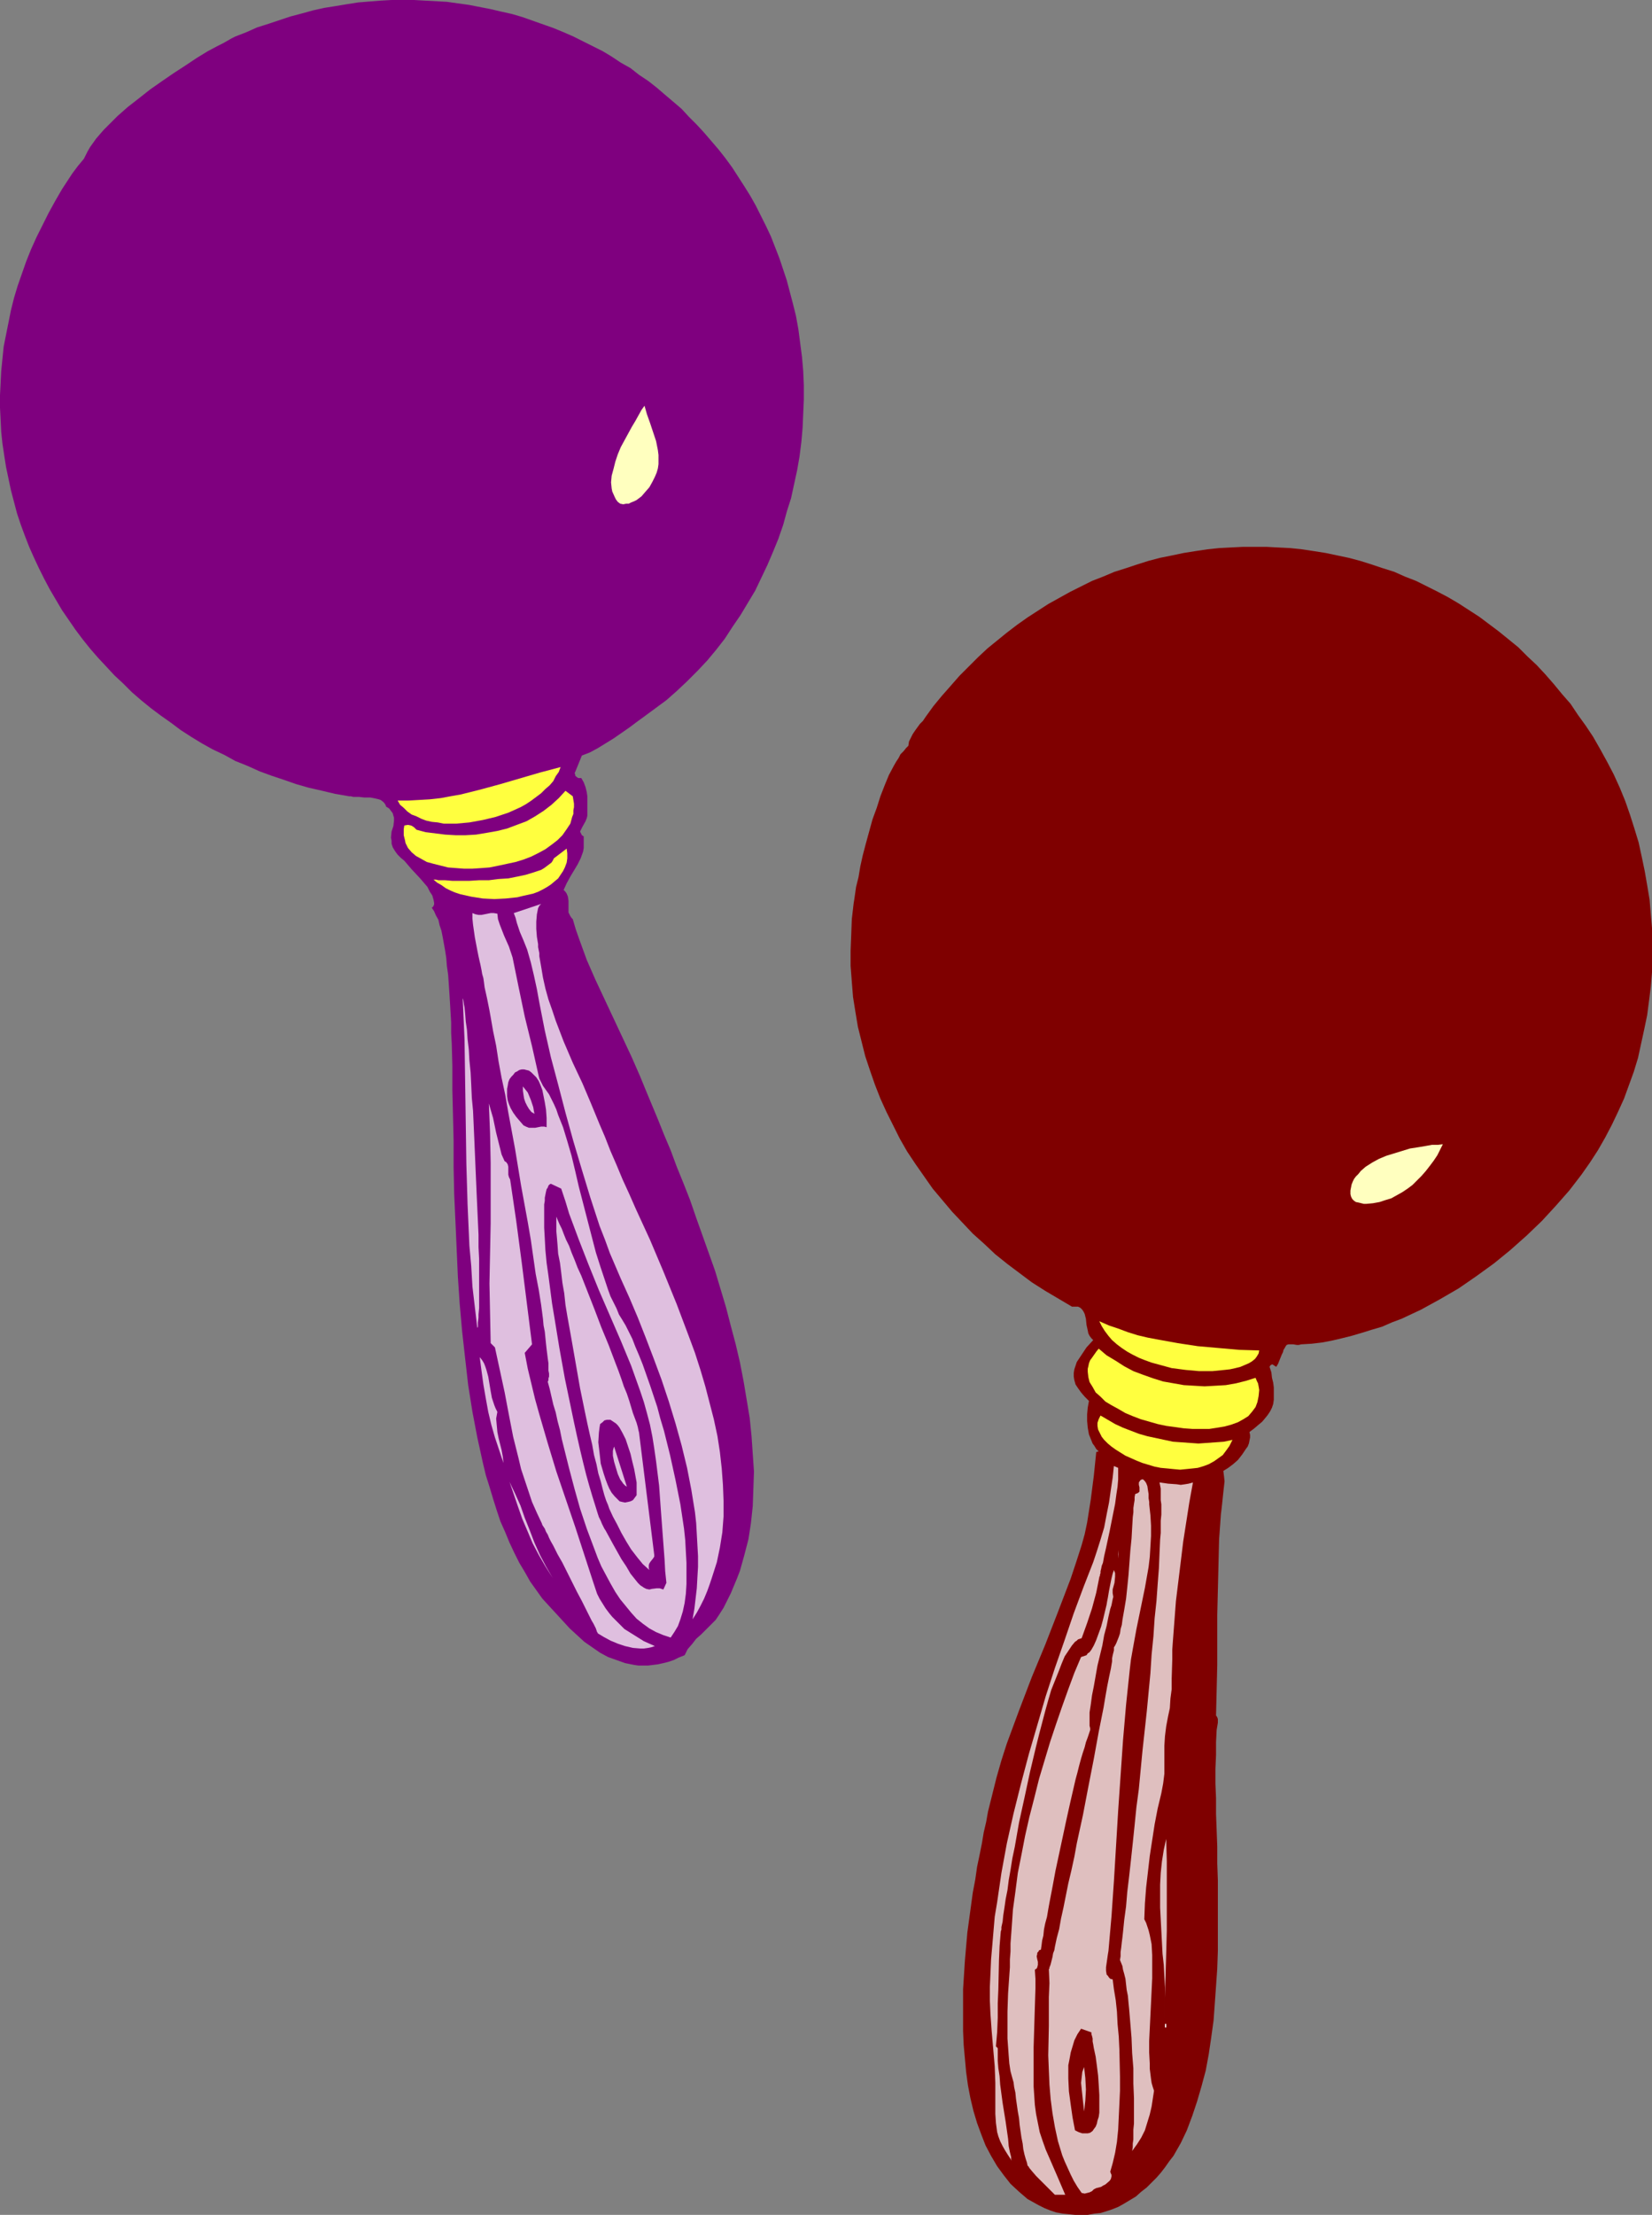 <?xml version="1.0" encoding="UTF-8" standalone="no"?>
<svg
   version="1.0"
   width="116.143mm"
   height="155.668mm"
   id="svg31"
   sodipodi:docname="Maracas 4.wmf"
   xmlns:inkscape="http://www.inkscape.org/namespaces/inkscape"
   xmlns:sodipodi="http://sodipodi.sourceforge.net/DTD/sodipodi-0.dtd"
   xmlns="http://www.w3.org/2000/svg"
   xmlns:svg="http://www.w3.org/2000/svg">
  <rect width="100%" height="100%" fill="#808080" stroke="none"/>
  <sodipodi:namedview
     id="namedview31"
     pagecolor="#ffffff"
     bordercolor="#000000"
     borderopacity="0.25"
     inkscape:showpageshadow="2"
     inkscape:pageopacity="0.0"
     inkscape:pagecheckerboard="0"
     inkscape:deskcolor="#d1d1d1"
     inkscape:document-units="mm" />
  <defs
     id="defs1">
    <pattern
       id="WMFhbasepattern"
       patternUnits="userSpaceOnUse"
       width="6"
       height="6"
       x="0"
       y="0" />
  </defs>
  <path
     style="fill:#7f007f;fill-opacity:1;fill-rule:evenodd;stroke:none"
     d="m 154.616,200.696 -1.777,4.363 -0.162,0.323 0.162,0.323 v 0.323 l 0.323,0.323 0.485,0.323 h 0.808 l 0.646,1.131 0.485,1.293 0.323,1.293 0.162,1.131 v 2.585 2.585 l -0.162,0.646 -0.323,0.808 -0.808,1.454 -0.323,0.646 -0.323,0.646 0.162,0.323 0.162,0.323 0.162,0.323 0.485,0.323 v 1.131 0.97 0.97 l -0.162,0.97 -0.646,1.778 -0.808,1.616 -0.969,1.616 -0.969,1.616 -0.969,1.778 -0.808,1.778 0.485,0.485 0.323,0.485 0.323,0.808 0.162,1.131 v 1.939 1.131 l 0.485,0.97 0.323,0.485 0.323,0.323 0.808,2.747 0.969,2.747 1.939,5.333 2.262,5.171 4.847,10.342 2.423,5.171 2.423,5.171 2.262,5.171 1.454,3.555 1.616,3.878 1.616,3.878 1.616,4.04 1.777,4.201 1.616,4.363 1.777,4.363 1.777,4.525 1.616,4.686 1.616,4.525 3.393,9.534 1.454,4.848 1.454,4.848 1.292,5.009 1.293,4.848 1.131,4.848 0.969,5.009 0.808,4.848 0.808,4.848 0.485,4.848 0.323,4.686 0.323,4.686 -0.162,4.686 -0.162,4.525 -0.485,4.525 -0.646,4.201 -1.131,4.363 -1.131,4.04 -0.808,2.101 -0.808,1.939 -0.808,1.939 -0.969,1.939 -0.969,1.939 -1.131,1.778 -0.969,1.454 -1.293,1.293 -2.585,2.585 -1.293,1.131 -1.131,1.454 -1.131,1.293 -0.808,1.616 -1.616,0.646 -1.292,0.646 -1.454,0.485 -1.293,0.323 -1.454,0.323 -1.292,0.162 -1.293,0.162 h -1.292 -1.293 l -1.131,-0.162 -2.423,-0.485 -2.262,-0.808 -2.262,-0.808 -2.1,-1.131 -2.1,-1.454 -2.1,-1.454 -1.939,-1.778 -1.939,-1.778 -1.777,-1.939 -3.716,-4.04 -1.777,-1.939 -1.616,-2.262 -1.616,-2.262 -1.454,-2.585 -1.454,-2.424 -1.293,-2.585 -1.292,-2.747 -1.131,-2.747 -1.293,-2.909 -0.969,-2.909 -0.969,-3.07 -0.969,-3.232 -0.969,-3.07 -0.808,-3.393 -1.454,-6.625 -1.293,-6.787 -1.131,-7.11 -0.808,-7.11 -0.808,-7.272 -0.646,-7.272 -0.485,-7.272 -0.323,-7.433 -0.323,-7.272 -0.323,-7.11 -0.162,-7.272 v -6.948 l -0.162,-6.787 -0.162,-6.464 v -6.464 l -0.162,-5.979 -0.162,-2.909 v -2.747 l -0.162,-2.747 -0.162,-2.747 -0.162,-2.585 -0.162,-2.424 -0.162,-2.262 -0.323,-2.262 -0.162,-2.101 -0.323,-2.101 -0.323,-1.778 -0.323,-1.778 -0.323,-1.616 -0.485,-1.454 -0.323,-1.454 -0.646,-1.131 -0.485,-1.131 -0.646,-0.97 0.323,-0.162 0.162,-0.323 0.162,-0.323 v -0.485 l -0.162,-0.808 -0.323,-1.131 -0.646,-0.97 -0.646,-1.293 -0.969,-1.131 -0.969,-1.131 -2.262,-2.424 -0.969,-1.131 -0.969,-1.131 -0.969,-0.808 -0.808,-0.808 -0.485,-0.646 -0.323,-0.485 -0.485,-0.808 -0.323,-0.97 v -0.808 l -0.162,-0.808 0.162,-1.616 0.485,-1.454 0.162,-1.454 v -0.808 l -0.162,-0.485 -0.162,-0.646 -0.485,-0.646 -0.485,-0.646 -0.808,-0.485 -0.162,-0.485 -0.323,-0.485 -0.323,-0.323 -0.646,-0.485 -0.485,-0.162 -0.646,-0.162 -1.616,-0.323 h -1.616 l -1.454,-0.162 h -1.454 l -0.646,-0.162 h -0.485 l -3.716,-0.646 -3.393,-0.808 -3.554,-0.808 -3.393,-0.97 -3.231,-1.131 -3.393,-1.131 -3.07,-1.131 -3.231,-1.454 -3.231,-1.293 -2.908,-1.616 -3.07,-1.454 -2.908,-1.616 -2.908,-1.778 -2.747,-1.778 -2.585,-1.939 -2.747,-1.939 -2.585,-1.939 -2.585,-2.101 -2.423,-2.101 -2.262,-2.262 -2.423,-2.262 -2.1,-2.262 -2.262,-2.424 -2.1,-2.424 -1.939,-2.424 -1.939,-2.585 -1.777,-2.585 -1.777,-2.585 -1.616,-2.747 -1.616,-2.747 -1.454,-2.747 -1.454,-2.909 L 9.048,148.179 7.755,145.27 6.624,142.362 5.493,139.292 4.524,136.383 3.716,133.313 2.908,130.242 2.262,127.172 1.616,124.102 1.131,121.032 0.646,117.8 0.323,114.73 0.162,111.498 0,108.266 v -3.232 l 0.162,-3.232 0.162,-3.232 0.323,-3.232 0.323,-3.232 0.646,-3.232 0.646,-3.232 0.646,-3.232 0.808,-3.232 0.969,-3.232 1.131,-3.232 1.131,-3.232 1.293,-3.232 1.454,-3.232 1.616,-3.232 1.616,-3.232 1.777,-3.232 1.777,-3.07 2.747,-4.201 1.454,-1.939 1.616,-1.939 0.485,-0.97 0.485,-0.97 0.646,-1.131 0.808,-1.131 0.808,-1.131 0.969,-1.131 1.131,-1.293 1.131,-1.131 2.423,-2.424 2.747,-2.424 2.908,-2.262 3.07,-2.424 3.231,-2.262 3.07,-2.101 3.231,-2.101 2.908,-1.939 2.908,-1.778 2.747,-1.454 1.293,-0.646 1.131,-0.646 1.131,-0.646 0.969,-0.485 2.908,-1.131 2.908,-1.293 3.07,-0.97 2.908,-0.97 2.908,-0.97 3.07,-0.808 2.908,-0.808 2.908,-0.646 3.07,-0.485 L 92.091,1.131 95.161,0.646 101.139,0.162 104.047,0 h 2.908 3.07 l 2.908,0.162 2.908,0.162 2.908,0.162 5.816,0.808 5.816,1.131 2.747,0.646 2.908,0.646 2.747,0.808 2.747,0.97 2.747,0.97 2.747,0.97 2.747,1.131 2.585,1.131 2.585,1.293 2.585,1.293 2.585,1.293 2.423,1.454 2.423,1.616 2.585,1.454 2.262,1.778 2.423,1.616 2.262,1.778 2.262,1.939 2.1,1.778 2.262,1.939 1.939,2.101 2.1,2.101 1.939,2.101 1.939,2.262 1.939,2.262 1.777,2.262 1.777,2.424 3.231,5.009 1.616,2.585 1.454,2.585 2.747,5.494 1.292,2.747 1.131,2.909 1.131,2.909 0.969,2.909 0.969,2.909 0.808,3.07 0.808,3.07 0.808,3.232 0.646,3.555 0.485,3.717 0.485,3.717 0.323,3.717 0.162,3.717 v 3.878 l -0.162,3.717 -0.162,3.717 -0.323,3.717 -0.485,3.878 -0.646,3.717 -0.808,3.717 -0.808,3.717 -1.131,3.555 -0.969,3.555 -1.293,3.717 -1.454,3.555 -1.454,3.393 -1.616,3.393 -1.616,3.393 -1.939,3.232 -1.939,3.232 -2.1,3.07 -2.1,3.232 -2.262,2.909 -2.423,2.909 -2.585,2.747 -2.747,2.747 -2.747,2.585 -2.747,2.424 -3.07,2.262 -3.07,2.262 -1.777,1.293 -1.939,1.454 -2.1,1.454 -2.1,1.454 -2.1,1.293 -2.1,1.293 -2.1,1.131 z"
     id="path1" />
  <path
     style="fill:#ffffbf;fill-opacity:1;fill-rule:evenodd;stroke:none"
     d="m 164.794,133.797 -0.646,-0.485 -0.485,-0.646 -0.323,-0.646 -0.646,-1.454 -0.162,-0.808 -0.162,-1.616 0.162,-1.778 0.485,-1.778 0.485,-1.939 0.646,-1.939 0.808,-1.939 0.969,-1.778 0.969,-1.778 0.969,-1.778 0.969,-1.616 0.808,-1.454 0.808,-1.454 0.808,-1.131 0.646,2.262 0.808,2.262 0.808,2.424 0.808,2.424 0.485,2.424 0.162,1.293 v 1.131 1.293 l -0.162,1.131 -0.323,1.131 -0.485,1.131 -0.646,1.293 -0.808,1.454 -1.131,1.293 -0.969,1.131 -1.293,0.97 -0.646,0.323 -0.808,0.323 -0.646,0.323 h -0.646 l -0.808,0.162 z"
     id="path2" />
  <path
     style="fill:#7f0000;fill-opacity:1;fill-rule:evenodd;stroke:none"
     d="m 339.121,363.095 -0.485,-0.323 -0.485,-0.323 h -0.162 l -0.323,0.162 -0.162,0.162 -0.162,0.323 0.485,1.454 0.162,1.454 0.323,1.293 0.162,1.293 v 1.131 1.131 0.97 l -0.162,1.131 -0.323,0.97 -0.485,0.97 -0.646,0.97 -0.646,0.808 -0.808,0.97 -0.969,0.808 -1.131,0.97 -1.293,0.97 0.162,0.808 v 0.646 l -0.162,0.808 -0.162,0.808 -0.323,0.808 -0.485,0.646 -0.969,1.454 -1.131,1.454 -1.292,1.131 -1.293,0.97 -1.292,0.808 0.162,1.293 0.162,1.454 -0.162,1.454 -0.162,1.454 -0.323,3.07 -0.162,1.454 -0.162,1.293 -0.485,6.787 -0.162,6.787 -0.162,6.625 -0.162,6.625 v 13.25 l -0.162,6.787 -0.162,6.625 0.323,0.485 0.162,0.485 v 0.97 l -0.162,0.97 -0.162,0.97 -0.162,3.232 v 3.393 l -0.162,3.717 v 3.878 l 0.162,3.878 v 4.201 l 0.162,4.201 0.162,4.363 v 4.525 l 0.162,4.525 v 9.372 9.372 l -0.162,4.686 -0.323,4.686 -0.323,4.525 -0.323,4.525 -0.646,4.686 -0.646,4.363 -0.808,4.363 -1.131,4.201 -1.131,3.878 -1.292,3.878 -1.454,3.878 -1.616,3.393 -1.939,3.393 -1.131,1.454 -1.131,1.616 -1.131,1.454 -1.131,1.293 -1.293,1.293 -1.292,1.293 -1.454,1.131 -1.454,1.293 -1.616,0.97 -1.616,0.97 -1.454,0.808 -1.616,0.646 -1.454,0.485 -1.616,0.485 -1.616,0.162 -1.777,0.323 h -1.616 -1.777 l -1.616,-0.162 -1.616,-0.162 -1.777,-0.323 -1.454,-0.485 -1.616,-0.646 -1.616,-0.808 -1.454,-0.808 -1.454,-0.808 -2.262,-1.939 -2.262,-2.101 -1.777,-2.262 -1.777,-2.424 -1.616,-2.747 -1.454,-2.747 -1.131,-2.909 -1.131,-3.07 -0.969,-3.232 -0.808,-3.393 -0.646,-3.393 -0.485,-3.555 -0.323,-3.555 -0.323,-3.555 -0.162,-3.717 v -3.717 -3.717 -3.717 l 0.485,-7.595 0.646,-7.433 0.969,-7.11 0.485,-3.555 0.646,-3.393 0.485,-3.393 0.646,-3.07 0.646,-3.232 0.485,-2.909 0.646,-2.747 0.485,-2.747 1.131,-4.525 1.131,-4.525 1.293,-4.525 1.454,-4.525 1.616,-4.363 1.616,-4.363 3.393,-8.888 3.554,-8.564 3.393,-8.726 3.393,-8.888 1.454,-4.363 1.454,-4.525 0.808,-2.909 0.646,-3.07 0.485,-3.07 0.485,-3.07 0.808,-6.302 0.646,-6.302 0.646,-0.162 -0.646,-0.646 -0.485,-0.808 -0.485,-0.646 -0.323,-0.808 -0.646,-1.616 -0.323,-1.778 -0.162,-1.778 v -1.778 l 0.162,-1.778 0.323,-1.778 -1.131,-1.131 -0.969,-1.131 -0.808,-1.131 -0.646,-0.97 -0.323,-1.131 -0.162,-0.97 v -0.97 l 0.162,-0.97 0.323,-0.97 0.323,-0.97 0.646,-0.97 0.646,-0.97 1.292,-1.939 1.777,-1.939 -0.485,-0.485 -0.485,-0.646 -0.323,-0.646 -0.162,-0.808 -0.323,-1.454 -0.162,-1.616 -0.323,-1.293 -0.323,-0.646 -0.323,-0.485 -0.485,-0.485 -0.646,-0.323 h -0.646 -0.969 l -3.554,-2.101 -3.554,-2.101 -3.554,-2.262 -3.231,-2.424 -3.231,-2.424 -3.231,-2.585 -2.908,-2.747 -3.07,-2.747 -2.747,-2.909 -2.747,-2.909 -2.585,-3.07 -2.585,-3.07 -2.262,-3.232 -2.262,-3.232 -2.262,-3.393 -1.939,-3.393 -1.777,-3.555 -1.777,-3.555 -1.616,-3.555 -1.454,-3.717 -1.293,-3.717 -1.292,-3.878 -0.969,-3.878 -0.969,-3.878 -0.646,-3.878 -0.646,-4.04 -0.323,-4.04 -0.323,-4.201 v -4.04 l 0.162,-4.201 0.162,-4.201 0.485,-4.201 0.162,-0.97 0.162,-1.131 0.162,-1.131 0.162,-1.131 0.646,-2.585 0.485,-2.909 0.646,-2.909 0.808,-3.07 1.777,-6.464 1.131,-3.07 0.969,-3.07 1.131,-2.909 1.131,-2.747 1.293,-2.424 0.646,-1.131 0.646,-0.97 0.485,-0.97 0.808,-0.808 0.646,-0.808 0.646,-0.646 0.162,-1.131 0.485,-0.97 0.485,-0.97 0.646,-0.97 1.292,-1.778 0.808,-0.808 0.646,-0.97 2.1,-2.909 2.262,-2.747 2.423,-2.747 2.262,-2.585 2.423,-2.424 2.423,-2.424 2.585,-2.424 2.585,-2.101 2.585,-2.101 2.747,-2.101 2.747,-1.939 2.747,-1.778 2.747,-1.778 2.908,-1.616 2.908,-1.616 2.908,-1.454 2.908,-1.454 2.908,-1.131 3.07,-1.293 3.07,-0.97 2.908,-0.97 3.07,-0.97 3.07,-0.808 3.231,-0.646 3.07,-0.646 3.07,-0.485 3.231,-0.485 3.07,-0.323 3.07,-0.162 3.231,-0.162 h 3.07 3.231 l 3.07,0.162 3.231,0.162 3.07,0.323 3.231,0.485 3.07,0.485 3.07,0.646 3.07,0.646 3.07,0.808 3.07,0.97 2.908,0.97 3.07,0.97 2.908,1.293 2.908,1.131 2.908,1.454 2.908,1.454 2.747,1.454 2.747,1.616 2.747,1.778 2.747,1.778 2.585,1.939 2.585,1.939 2.585,2.101 2.585,2.101 2.423,2.424 2.423,2.262 2.262,2.424 2.262,2.585 2.262,2.747 2.262,2.585 1.939,2.909 2.1,2.909 1.939,2.909 1.939,3.393 1.777,3.232 1.777,3.393 1.616,3.555 1.454,3.555 1.292,3.717 1.131,3.555 1.131,3.717 0.808,3.717 0.808,3.878 0.646,3.717 0.646,3.878 0.323,3.878 0.323,3.717 v 3.878 3.878 3.878 l -0.323,3.878 -0.485,3.878 -0.485,3.717 -0.808,3.878 -0.808,3.717 -0.808,3.717 -1.131,3.717 -1.292,3.555 -1.293,3.555 -1.616,3.555 -1.616,3.393 -1.777,3.393 -1.939,3.393 -2.1,3.232 -2.262,3.232 -3.231,4.201 -3.554,4.04 -3.716,4.04 -4.039,3.878 -4.362,3.878 -4.362,3.555 -4.685,3.393 -4.685,3.232 -5.008,2.909 -5.008,2.747 -5.17,2.424 -2.585,0.97 -2.585,1.131 -2.747,0.808 -2.585,0.808 -2.747,0.808 -2.585,0.646 -2.747,0.646 -2.585,0.485 -2.747,0.323 -2.747,0.162 -0.646,0.162 h -0.485 l -0.969,-0.162 h -0.808 -0.485 l -0.485,0.162 -0.323,0.485 -0.162,0.323 -0.323,0.485 -0.162,0.646 -0.323,0.646 -0.646,1.616 -0.323,0.808 z"
     id="path3" />
  <path
     style="fill:#ffff3f;fill-opacity:1;fill-rule:evenodd;stroke:none"
     d="m 148.961,203.766 -0.485,1.293 -0.808,1.131 -0.646,1.293 -0.969,1.131 -1.131,0.97 -1.131,1.131 -1.292,0.97 -1.293,0.97 -1.454,0.97 -1.454,0.808 -3.231,1.454 -3.393,1.131 -3.393,0.808 -3.554,0.646 -1.777,0.162 -1.777,0.162 h -1.616 -1.616 l -1.616,-0.323 -1.616,-0.162 -1.454,-0.323 -1.292,-0.485 -1.293,-0.646 -1.292,-0.485 -1.131,-0.808 -0.969,-0.97 -0.969,-0.808 -0.646,-1.131 h 2.908 l 2.908,-0.162 2.747,-0.162 2.908,-0.323 2.585,-0.485 2.747,-0.485 5.17,-1.293 5.332,-1.454 10.502,-3.07 z"
     id="path4" />
  <path
     style="fill:#ffff3f;fill-opacity:1;fill-rule:evenodd;stroke:none"
     d="m 152.193,211.523 0.162,0.97 0.162,0.97 v 0.97 l -0.162,0.808 v 0.97 l -0.323,0.808 -0.485,1.778 -0.969,1.454 -1.131,1.616 -1.292,1.293 -1.454,1.131 -1.777,1.293 -1.777,0.97 -1.939,0.97 -2.1,0.808 -2.1,0.646 -2.262,0.485 -2.262,0.485 -2.423,0.485 -2.1,0.162 -2.423,0.162 h -2.262 l -2.1,-0.162 -2.1,-0.162 -1.939,-0.485 -1.939,-0.485 -1.777,-0.485 -1.454,-0.808 -1.454,-0.808 -1.131,-0.97 -0.969,-1.131 -0.646,-1.293 -0.162,-0.808 -0.162,-0.646 -0.162,-0.646 v -0.97 -0.646 l 0.162,-0.97 0.969,-0.162 0.808,0.162 0.323,0.162 0.485,0.323 0.323,0.323 0.323,0.323 2.423,0.646 2.585,0.323 2.585,0.323 2.747,0.162 h 2.747 l 2.747,-0.162 2.908,-0.485 2.747,-0.485 2.585,-0.646 2.585,-0.97 2.585,-0.97 2.262,-1.293 2.262,-1.454 2.1,-1.616 1.939,-1.778 1.777,-1.939 z"
     id="path5" />
  <path
     style="fill:#ffff3f;fill-opacity:1;fill-rule:evenodd;stroke:none"
     d="m 115.195,233.661 h 0.646 l 0.646,0.162 h 0.808 0.969 l 1.939,0.162 h 2.262 2.262 l 2.585,-0.162 h 2.585 l 2.585,-0.323 2.585,-0.162 2.423,-0.485 2.262,-0.485 2.1,-0.646 0.969,-0.323 0.969,-0.323 0.808,-0.485 0.646,-0.485 0.646,-0.485 0.646,-0.485 0.323,-0.485 0.323,-0.646 3.393,-2.585 0.162,1.293 v 1.293 l -0.162,1.131 -0.485,1.293 -0.485,0.97 -0.646,0.97 -0.646,0.97 -0.969,0.808 -0.969,0.808 -0.969,0.646 -1.131,0.646 -1.292,0.646 -1.293,0.485 -1.454,0.323 -1.454,0.323 -1.293,0.323 -3.07,0.323 -3.07,0.162 -3.07,-0.162 -3.07,-0.485 -1.454,-0.323 -1.454,-0.323 -1.454,-0.485 -1.131,-0.485 -1.293,-0.646 -1.131,-0.808 -1.131,-0.646 z"
     id="path6" />
  <path
     style="fill:#dfbfdf;fill-opacity:1;fill-rule:evenodd;stroke:none"
     d="m 143.791,240.124 -0.485,0.485 -0.323,0.646 -0.162,0.808 -0.162,0.808 -0.162,1.939 v 1.939 l 0.162,2.101 0.323,1.939 v 0.808 l 0.162,0.808 0.162,0.808 v 0.808 l 0.485,2.747 0.485,2.909 0.646,2.909 0.808,2.909 0.969,2.747 0.969,2.909 2.1,5.494 2.423,5.656 2.585,5.494 2.262,5.333 2.262,5.494 1.454,3.393 1.454,3.717 1.616,3.717 1.616,3.878 1.777,3.878 1.777,4.04 3.716,8.08 3.554,8.403 3.554,8.726 3.231,8.564 1.616,4.363 1.454,4.525 1.292,4.363 1.131,4.363 1.131,4.363 0.969,4.525 0.646,4.201 0.485,4.363 0.323,4.363 0.162,4.201 v 4.201 l -0.323,4.201 -0.646,4.04 -0.808,3.878 -1.292,4.04 -0.646,1.939 -0.646,1.778 -0.808,1.939 -0.969,1.939 -0.969,1.778 -1.131,1.778 0.485,-2.747 0.323,-2.747 0.323,-2.747 0.162,-2.909 0.162,-2.747 v -2.909 l -0.162,-2.909 -0.162,-2.909 -0.162,-2.909 -0.323,-2.909 -0.969,-5.979 -1.131,-5.817 -1.454,-5.979 -1.616,-5.817 -1.777,-5.817 -1.939,-5.817 -2.1,-5.656 -2.1,-5.494 -2.1,-5.333 -2.262,-5.332 -2.262,-5.009 -1.454,-3.393 -1.454,-3.393 -1.292,-3.555 -1.454,-3.717 -2.423,-7.433 -2.262,-7.433 -2.262,-7.595 -2.1,-7.595 -1.939,-7.433 -1.939,-7.272 -0.808,-3.555 -0.808,-3.555 -1.454,-7.433 -0.646,-3.555 -0.808,-3.717 -0.808,-3.393 -0.969,-3.393 -0.969,-2.424 -0.969,-2.262 -0.808,-2.424 -0.323,-1.293 -0.485,-1.293 z"
     id="path7" />
  <path
     style="fill:#dfbfdf;fill-opacity:1;fill-rule:evenodd;stroke:none"
     d="m 132.159,242.71 0.162,1.454 0.485,1.454 1.131,2.909 1.293,2.909 0.485,1.454 0.485,1.454 1.616,7.918 1.616,7.756 1.939,7.918 1.777,7.918 0.162,0.646 0.323,0.646 0.646,1.293 0.808,1.131 0.808,1.131 0.646,1.293 0.646,1.293 0.646,1.454 0.485,1.454 0.646,1.616 0.646,1.616 1.131,3.717 1.131,3.878 0.969,4.04 0.969,4.201 1.131,4.363 2.262,8.726 1.131,4.363 1.292,4.04 1.293,3.878 0.646,1.939 0.646,1.778 0.808,1.616 0.808,1.616 0.646,1.616 0.808,1.293 0.969,1.616 0.808,1.616 0.969,1.939 0.808,2.101 0.969,2.262 0.969,2.424 0.969,2.747 0.969,2.747 0.969,2.909 0.969,2.909 0.808,3.07 0.969,3.232 1.616,6.464 1.454,6.625 1.292,6.464 0.485,3.232 0.485,3.232 0.323,3.07 0.162,3.07 0.162,2.909 v 2.909 2.747 l -0.162,2.585 -0.323,2.424 -0.485,2.262 -0.646,2.101 -0.646,1.778 -0.969,1.616 -0.969,1.454 -1.939,-0.646 -1.939,-0.808 -1.777,-0.97 -1.777,-1.293 -1.616,-1.293 -1.454,-1.616 -1.454,-1.778 -1.454,-1.778 -1.293,-1.939 -1.292,-2.262 -1.131,-2.101 -1.292,-2.424 -0.969,-2.262 -0.969,-2.585 -1.939,-5.171 -1.777,-5.333 -1.454,-5.171 -1.454,-5.494 -1.293,-5.171 -0.646,-2.585 -0.485,-2.424 -0.646,-2.424 -0.485,-2.262 -0.646,-2.101 -0.485,-2.101 -0.485,-2.101 -0.485,-1.778 v -0.162 l 0.162,-0.323 v -0.485 l 0.162,-0.485 v -0.808 l -0.162,-0.808 v -0.97 -0.97 l -0.162,-1.131 -0.162,-1.293 -0.162,-1.293 -0.162,-1.454 -0.162,-1.616 -0.162,-1.616 -0.323,-1.616 -0.162,-1.778 -0.485,-3.717 -0.646,-4.04 -0.808,-4.201 -0.646,-4.525 -0.646,-4.525 -0.808,-4.686 -1.777,-9.695 -1.616,-9.857 -1.777,-9.534 -0.808,-4.686 -0.969,-4.525 -0.808,-4.363 -0.646,-4.201 -0.808,-3.878 -0.646,-3.717 -0.323,-1.778 -0.323,-1.616 -0.323,-1.616 -0.323,-1.454 -0.323,-1.454 -0.162,-1.293 -0.162,-1.131 -0.323,-1.131 -0.162,-0.97 -0.162,-0.808 -0.162,-0.808 -0.162,-0.646 -0.323,-1.454 -0.323,-1.616 -0.646,-3.393 -0.485,-3.393 -0.162,-1.616 v -1.454 l 0.808,0.323 0.808,0.162 h 0.808 l 0.808,-0.162 1.616,-0.323 h 0.808 z"
     id="path8" />
  <path
     style="fill:#dfbfdf;fill-opacity:1;fill-rule:evenodd;stroke:none"
     d="m 126.827,352.753 -0.646,-5.494 -0.646,-5.494 -0.323,-5.494 -0.485,-5.333 -0.485,-10.988 -0.323,-10.827 -0.162,-10.988 -0.162,-10.988 -0.162,-10.988 -0.485,-10.988 0.162,0.485 0.162,1.131 0.162,0.808 0.162,1.616 0.162,2.101 0.323,2.262 0.162,2.424 0.323,2.747 0.162,2.909 0.323,3.232 0.162,3.232 0.162,3.555 0.323,3.393 0.323,7.272 0.323,7.595 0.323,7.433 0.162,3.555 0.162,3.555 0.162,3.555 v 3.232 l 0.162,3.232 v 3.07 2.909 2.424 2.424 2.101 l -0.162,1.778 v 0.808 l -0.162,1.293 v 0.646 0.485 z"
     id="path9" />
  <path
     style="fill:#7f007f;fill-opacity:1;fill-rule:evenodd;stroke:none"
     d="m 145.245,299.428 -0.646,-0.162 h -0.808 l -1.616,0.323 h -0.808 -0.808 l -0.808,-0.323 -0.646,-0.323 -0.969,-1.131 -0.969,-1.131 -0.808,-1.131 -0.646,-1.131 -0.485,-1.131 -0.323,-0.97 -0.162,-1.131 v -0.97 -0.97 l 0.162,-0.808 0.162,-0.97 0.323,-0.808 0.485,-0.646 0.485,-0.485 0.485,-0.646 0.646,-0.323 0.485,-0.323 0.646,-0.162 h 0.646 l 0.646,0.162 0.646,0.162 0.646,0.485 0.646,0.646 0.646,0.646 0.646,0.97 0.485,1.131 0.485,1.293 0.323,1.616 0.323,1.616 0.323,1.939 0.162,2.262 z"
     id="path10" />
  <path
     style="fill:#dfbfdf;fill-opacity:1;fill-rule:evenodd;stroke:none"
     d="m 142.014,295.873 -0.808,-0.485 -0.646,-0.808 -0.485,-0.808 -0.485,-0.97 -0.323,-0.97 -0.162,-0.97 -0.162,-1.131 v -1.131 l 0.646,0.808 0.646,0.808 0.808,1.939 0.646,1.939 0.162,0.97 z"
     id="path11" />
  <path
     style="fill:#dfbfdf;fill-opacity:1;fill-rule:evenodd;stroke:none"
     d="m 134.097,308.477 0.323,0.162 0.162,0.162 0.323,0.485 0.162,0.646 v 0.646 1.454 l 0.162,0.646 0.323,0.646 1.616,10.988 1.454,10.988 2.747,21.815 -1.939,2.262 0.808,4.201 1.939,8.08 1.131,4.04 2.262,7.756 2.262,7.433 5.008,14.705 2.423,7.433 2.423,7.433 0.485,1.454 0.485,1.454 0.646,1.293 0.808,1.293 0.808,1.293 0.969,1.293 0.808,0.97 1.131,1.131 0.969,0.97 1.131,1.131 2.585,1.616 2.585,1.616 2.908,1.293 -0.969,0.323 -0.808,0.162 -1.131,0.162 h -0.969 l -1.939,-0.162 -2.1,-0.485 -1.939,-0.646 -1.939,-0.808 -1.777,-0.97 -1.616,-0.97 v -0.162 l -0.162,-0.162 -0.162,-0.485 -0.162,-0.485 -0.323,-0.646 -0.323,-0.646 -0.485,-0.808 -0.485,-0.97 -0.485,-0.97 -0.485,-0.97 -1.131,-2.262 -1.293,-2.424 -1.292,-2.585 -2.585,-5.171 -1.292,-2.262 -1.131,-2.262 -0.646,-1.131 -0.485,-0.97 -0.323,-0.808 -0.485,-0.808 -0.323,-0.808 -0.323,-0.485 -0.323,-0.485 -0.162,-0.485 -1.293,-2.747 -1.292,-2.909 -0.969,-2.909 -0.969,-2.909 -0.969,-2.909 -0.646,-2.747 -1.454,-5.817 -1.131,-5.817 -1.131,-5.979 -1.292,-5.979 -1.293,-5.979 -1.131,-1.131 -0.162,-7.918 -0.162,-7.918 0.323,-15.998 v -8.08 -7.918 l -0.162,-7.918 -0.323,-7.918 1.131,3.878 0.808,3.878 0.969,3.878 0.485,1.939 z"
     id="path12" />
  <path
     style="fill:#ffffbf;fill-opacity:1;fill-rule:evenodd;stroke:none"
     d="m 383.389,303.953 -1.454,2.909 -0.969,1.454 -0.969,1.293 -1.131,1.454 -1.131,1.293 -1.131,1.131 -1.292,1.293 -1.293,0.97 -1.454,0.97 -1.454,0.808 -1.454,0.808 -1.616,0.485 -1.454,0.485 -1.777,0.323 -1.777,0.162 h -0.646 l -1.292,-0.323 -0.808,-0.162 -0.485,-0.323 -0.485,-0.485 -0.323,-0.646 -0.162,-0.646 v -0.97 l 0.162,-0.808 0.162,-0.808 0.323,-0.808 0.323,-0.646 0.485,-0.646 0.646,-0.646 0.646,-0.808 1.292,-1.131 1.777,-1.131 1.777,-0.97 1.939,-0.808 2.1,-0.646 2.1,-0.646 2.1,-0.646 2.1,-0.323 1.939,-0.323 1.777,-0.323 h 1.616 z"
     id="path13" />
  <path
     style="fill:#7f007f;fill-opacity:1;fill-rule:evenodd;stroke:none"
     d="m 149.123,315.749 1.131,3.393 0.969,3.232 2.585,6.948 2.585,6.625 2.747,6.787 5.816,13.412 2.747,6.625 2.423,6.787 0.969,2.909 0.808,2.909 0.808,3.07 0.646,3.232 0.485,3.07 0.485,3.393 0.808,6.464 0.485,6.787 0.485,6.464 0.485,6.464 0.162,3.07 0.323,3.07 -0.808,1.778 -0.485,-0.162 -0.485,-0.162 h -0.808 l -1.293,0.162 -0.646,0.162 -0.808,-0.162 -0.323,-0.162 -0.323,-0.162 -0.485,-0.323 -0.485,-0.323 -0.646,-0.646 -0.646,-0.808 -1.293,-1.616 -1.131,-1.939 -1.293,-1.939 -2.262,-4.04 -0.969,-1.778 -0.969,-1.778 -0.323,-0.485 -0.323,-0.646 -0.323,-0.646 -0.323,-0.808 -0.485,-0.97 -0.323,-0.97 -0.646,-2.101 -0.808,-2.585 -0.808,-2.747 -0.808,-2.909 -0.808,-3.232 -0.808,-3.393 -0.808,-3.555 -0.808,-3.717 -0.808,-3.878 -1.616,-7.756 -1.454,-8.08 -1.293,-7.918 -0.646,-3.878 -0.485,-3.717 -0.485,-3.717 -0.485,-3.393 -0.323,-3.393 -0.162,-3.07 -0.162,-2.909 v -2.585 -1.293 -1.131 -1.131 l 0.162,-0.97 v -0.808 l 0.162,-0.808 0.162,-0.808 0.162,-0.646 0.323,-0.485 0.162,-0.485 0.323,-0.323 0.323,-0.162 z"
     id="path14" />
  <path
     style="fill:#dfbfdf;fill-opacity:1;fill-rule:evenodd;stroke:none"
     d="m 172.549,417.067 -1.777,-1.616 -1.454,-1.778 -1.616,-2.101 -1.292,-2.101 -1.293,-2.262 -1.131,-2.262 -1.131,-2.101 -0.969,-2.101 -0.323,-0.97 -0.485,-1.131 -0.485,-1.454 -0.485,-1.778 -0.485,-1.939 -0.646,-2.101 -0.485,-2.424 -0.646,-2.424 -0.485,-2.747 -0.646,-2.747 -0.646,-2.909 -0.646,-3.07 -1.292,-6.302 -1.131,-6.464 -1.131,-6.464 -1.131,-6.302 -0.485,-2.909 -0.323,-3.07 -0.485,-2.747 -0.323,-2.747 -0.323,-2.585 -0.485,-2.424 -0.162,-2.262 -0.162,-1.939 -0.162,-1.778 v -1.616 -1.293 -0.97 l 0.323,0.808 0.485,1.131 0.646,1.293 0.485,1.293 0.646,1.616 0.808,1.616 0.646,1.778 0.808,1.939 0.808,2.101 0.969,2.101 1.777,4.525 1.777,4.525 1.777,4.686 1.939,4.686 1.777,4.686 0.808,2.101 0.808,2.262 0.646,1.939 0.808,1.939 0.646,1.939 0.485,1.616 0.485,1.616 0.485,1.293 0.485,1.293 0.323,1.131 0.162,0.808 0.162,0.646 4.039,32.48 v 0.485 l -0.323,0.485 -0.646,0.808 -0.323,0.485 -0.162,0.485 v 0.485 0.323 z"
     id="path15" />
  <path
     style="fill:#ffff3f;fill-opacity:1;fill-rule:evenodd;stroke:none"
     d="m 334.597,358.732 -0.162,0.808 -0.485,0.808 -0.485,0.646 -0.808,0.646 -0.808,0.485 -1.131,0.485 -1.131,0.485 -1.293,0.323 -1.454,0.323 -1.454,0.162 -1.616,0.162 -1.616,0.162 h -1.777 -1.777 l -3.554,-0.323 -3.716,-0.485 -1.777,-0.485 -1.777,-0.485 -1.777,-0.485 -1.777,-0.646 -1.616,-0.646 -1.616,-0.808 -1.454,-0.808 -1.454,-0.97 -1.293,-0.97 -1.292,-1.131 -0.969,-1.131 -0.969,-1.293 -0.808,-1.293 -0.646,-1.293 2.585,1.131 2.423,0.808 2.585,0.97 2.585,0.808 2.747,0.646 2.585,0.485 5.332,0.97 5.332,0.808 5.493,0.485 5.493,0.485 z"
     id="path16" />
  <path
     style="fill:#ffff3f;fill-opacity:1;fill-rule:evenodd;stroke:none"
     d="m 333.628,366.004 0.323,0.808 0.323,0.646 0.162,0.808 0.162,0.97 -0.162,1.616 -0.162,0.808 -0.162,0.808 -0.485,1.293 -0.969,1.293 -0.969,1.131 -1.293,0.808 -1.454,0.808 -1.777,0.646 -1.777,0.485 -1.939,0.323 -2.1,0.323 h -2.262 -2.262 l -2.262,-0.162 -2.262,-0.323 -2.423,-0.323 -2.262,-0.485 -2.262,-0.646 -2.262,-0.646 -2.1,-0.808 -1.939,-0.808 -1.939,-1.131 -1.777,-0.97 -1.616,-0.97 -1.292,-1.293 -1.293,-1.131 -0.808,-1.454 -0.808,-1.293 -0.323,-1.293 -0.162,-1.454 v -0.808 l 0.162,-0.646 0.162,-0.808 0.323,-0.808 0.485,-0.646 1.131,-1.616 0.646,-0.808 2.1,1.778 2.423,1.454 2.262,1.454 2.423,1.293 2.585,0.97 2.747,0.97 2.585,0.808 2.747,0.485 2.747,0.485 2.747,0.162 2.747,0.162 2.908,-0.162 2.747,-0.162 2.747,-0.485 2.585,-0.646 z"
     id="path17" />
  <path
     style="fill:#dfbfdf;fill-opacity:1;fill-rule:evenodd;stroke:none"
     d="m 132.159,375.053 -0.323,1.778 0.162,1.778 0.162,1.778 0.323,1.616 0.808,3.232 0.323,1.778 0.162,1.616 -1.131,-3.393 -1.131,-3.393 -0.969,-3.393 -0.808,-3.393 -0.646,-3.555 -0.646,-3.717 -0.485,-3.555 -0.485,-3.717 0.646,0.808 0.485,0.808 0.323,0.808 0.323,0.97 0.485,1.778 0.323,1.939 0.323,1.939 0.323,1.778 0.646,1.939 0.323,0.808 z"
     id="path18" />
  <path
     style="fill:#ffff3f;fill-opacity:1;fill-rule:evenodd;stroke:none"
     d="m 327.489,382.486 -0.808,1.616 -0.808,1.131 -0.969,1.293 -1.131,0.808 -1.131,0.808 -1.454,0.808 -1.292,0.485 -1.616,0.485 -1.454,0.162 -1.616,0.162 -1.616,0.162 -1.777,-0.162 -1.616,-0.162 -1.777,-0.162 -1.616,-0.323 -1.616,-0.485 -1.616,-0.485 -1.616,-0.646 -1.454,-0.646 -1.454,-0.646 -1.293,-0.808 -1.292,-0.808 -1.131,-0.808 -0.969,-0.808 -0.969,-0.97 -0.646,-0.808 -0.485,-0.97 -0.485,-0.97 -0.162,-0.97 v -0.808 l 0.323,-0.97 0.485,-0.97 1.939,1.131 1.939,1.131 2.1,0.97 2.1,0.808 2.1,0.808 2.262,0.646 2.262,0.485 2.262,0.485 2.262,0.485 2.262,0.162 2.262,0.162 2.262,0.162 2.262,-0.162 2.262,-0.162 2.262,-0.162 z"
     id="path19" />
  <path
     style="fill:#7f007f;fill-opacity:1;fill-rule:evenodd;stroke:none"
     d="m 159.463,378.285 0.646,-0.485 0.485,-0.485 0.646,-0.162 h 0.485 0.485 l 0.485,0.323 0.485,0.323 0.485,0.323 0.485,0.485 0.485,0.646 0.808,1.454 0.808,1.616 0.646,1.939 0.646,1.939 0.485,2.101 0.485,1.939 0.323,1.778 0.323,1.778 v 1.454 1.131 0.485 0.323 l -0.485,0.646 -0.485,0.646 -0.646,0.323 -0.646,0.162 -0.808,0.162 -0.808,-0.162 -0.646,-0.162 -0.485,-0.485 -0.808,-0.808 -0.808,-0.97 -0.646,-1.131 -0.485,-1.131 -0.485,-1.293 -0.485,-1.454 -0.808,-2.747 -0.323,-2.909 -0.323,-2.747 0.162,-2.585 0.162,-1.293 z"
     id="path20" />
  <path
     style="fill:#dfbfdf;fill-opacity:1;fill-rule:evenodd;stroke:none"
     d="m 166.572,394.929 -0.485,-0.323 -0.485,-0.485 -0.323,-0.485 -0.485,-0.646 -0.646,-1.454 -0.485,-1.616 -0.485,-1.616 -0.323,-1.616 v -1.293 l 0.162,-0.646 0.162,-0.485 z"
     id="path21" />
  <path
     style="fill:#dfbfbf;fill-opacity:1;fill-rule:evenodd;stroke:none"
     d="m 297.115,389.919 v 0.646 0.646 0.808 0.97 l -0.162,1.939 -0.323,2.101 -0.323,2.424 -0.485,2.424 -0.969,4.848 -0.485,2.262 -0.485,2.262 -0.485,2.101 -0.323,1.778 -0.323,0.808 -0.162,0.808 -0.162,0.646 v 0.485 l -0.162,0.485 v 0.323 l -0.162,0.162 v 0.162 l -0.808,4.04 -1.131,4.201 -1.292,3.878 -1.454,4.04 -0.485,0.162 -0.485,0.162 -0.323,0.323 -0.485,0.323 -0.808,0.97 -0.969,1.454 -0.969,1.454 -0.808,1.939 -0.808,2.101 -0.969,2.424 -0.969,2.424 -0.808,2.747 -0.808,2.909 -0.808,3.07 -0.808,3.07 -0.808,3.232 -1.616,6.787 -1.454,6.787 -1.454,6.625 -1.131,6.464 -0.646,3.07 -0.485,3.07 -0.485,2.747 -0.323,2.585 -0.485,2.424 -0.323,2.262 -0.323,2.101 -0.162,1.616 -0.323,1.454 v 0.646 l -0.162,0.485 -0.323,3.878 -0.162,3.878 -0.162,7.595 -0.162,3.717 v 3.878 l -0.162,3.878 -0.323,3.717 0.485,0.485 v 0.323 1.616 0.646 0.808 l 0.162,1.939 0.323,2.101 0.162,2.262 0.646,4.848 0.808,5.009 0.323,2.262 0.323,2.262 0.162,1.939 0.162,0.808 0.162,0.808 0.162,0.646 0.162,0.646 v 0.485 l 0.162,0.485 -0.969,-1.454 -0.808,-1.293 -0.646,-1.131 -0.646,-1.293 -0.485,-1.293 -0.323,-1.131 -0.323,-2.424 -0.162,-2.424 v -2.585 -2.585 -3.07 l -0.162,-4.363 -0.808,-9.372 -0.323,-4.525 -0.162,-3.555 v -3.717 l 0.162,-3.555 0.162,-3.717 0.323,-3.717 0.646,-7.595 0.646,-3.878 1.131,-7.756 1.454,-7.918 1.777,-7.918 1.939,-7.756 2.1,-7.918 2.262,-7.756 2.262,-7.756 2.423,-7.433 2.585,-7.433 2.423,-7.11 2.585,-6.948 2.585,-6.625 0.969,-2.909 0.969,-3.07 0.969,-3.232 0.646,-3.393 0.646,-3.232 0.485,-3.393 0.485,-3.232 0.323,-3.07 z"
     id="path22" />
  <path
     style="fill:#dfbfbf;fill-opacity:1;fill-rule:evenodd;stroke:none"
     d="m 295.661,525.817 0.323,2.585 0.485,2.909 0.323,3.07 0.162,3.232 0.323,3.393 0.162,3.393 0.162,7.272 v 3.717 l -0.162,3.555 -0.162,3.393 -0.162,3.393 -0.323,3.232 -0.485,2.909 -0.646,2.747 -0.323,1.131 -0.323,1.131 0.162,0.485 0.162,0.323 v 0.485 l -0.162,0.646 -0.323,0.485 -1.131,0.97 -0.646,0.323 -0.485,0.323 -0.646,0.162 -0.646,0.162 -0.646,0.323 -0.485,0.485 -0.646,0.323 -0.646,0.162 -0.646,0.162 -0.808,-0.162 -1.131,-1.616 -0.969,-1.616 -0.808,-1.616 -0.808,-1.778 -0.808,-1.778 -0.646,-1.616 -1.131,-3.717 -0.808,-3.717 -0.646,-3.717 -0.485,-3.717 -0.323,-3.878 -0.162,-3.878 -0.162,-3.878 0.162,-7.756 v -7.756 l 0.162,-3.717 -0.162,-3.717 0.162,-0.162 v -0.323 l 0.162,-0.323 0.162,-0.485 0.162,-0.646 0.162,-0.646 0.162,-0.646 0.162,-0.97 0.323,-0.808 0.162,-0.97 0.485,-2.262 0.646,-2.424 0.485,-2.747 0.646,-2.909 0.646,-3.232 0.646,-3.232 0.808,-3.393 0.808,-3.717 0.646,-3.555 1.616,-7.433 1.454,-7.595 1.454,-7.433 0.646,-3.555 0.646,-3.555 0.646,-3.232 0.646,-3.232 0.485,-2.909 0.485,-2.747 0.485,-2.424 0.485,-2.262 0.162,-0.97 0.162,-0.97 v -0.808 l 0.162,-0.808 0.162,-0.646 0.162,-0.646 v -0.485 -0.323 l 0.323,-0.485 0.323,-0.646 0.323,-0.808 0.323,-0.808 0.323,-0.97 0.162,-1.131 0.323,-1.131 0.162,-1.293 0.485,-2.747 0.485,-2.909 0.323,-3.07 0.323,-3.232 0.485,-6.464 0.323,-3.232 0.162,-2.909 0.162,-2.747 0.162,-1.293 v -1.131 l 0.162,-1.131 0.162,-0.97 v -0.808 l 0.162,-0.808 0.485,-0.162 0.323,-0.162 0.162,-0.162 0.162,-0.162 v -0.485 -0.646 l -0.162,-0.646 v -0.646 l 0.323,-0.485 0.162,-0.162 0.323,-0.162 h 0.323 l 0.323,0.323 0.162,0.162 0.323,0.485 0.323,0.808 0.162,1.131 0.162,0.97 v 1.131 l 0.162,0.97 v 0.646 l 0.323,2.909 0.162,2.747 v 2.747 l -0.162,2.747 -0.162,2.747 -0.323,2.747 -0.969,5.494 -1.131,5.494 -1.131,5.494 -0.969,5.333 -0.485,2.747 -0.323,2.747 -0.969,9.211 -0.808,9.372 -1.292,18.745 -1.131,18.745 -0.646,9.372 -0.808,9.211 -0.162,0.97 -0.162,1.131 -0.323,2.262 v 0.97 l 0.162,0.97 0.323,0.323 0.323,0.485 0.323,0.323 z"
     id="path23" />
  <path
     style="fill:#dfbfdf;fill-opacity:1;fill-rule:evenodd;stroke:none"
     d="m 146.861,419.167 -1.939,-3.07 -1.777,-3.07 -1.616,-3.07 -1.293,-3.07 -1.454,-3.393 -1.131,-3.232 -2.262,-6.625 1.454,3.07 1.454,3.232 1.131,3.232 1.292,3.232 1.293,3.393 1.454,3.232 1.616,3.07 z"
     id="path24" />
  <path
     style="fill:#dfbfbf;fill-opacity:1;fill-rule:evenodd;stroke:none"
     d="m 316.987,393.798 -0.969,5.332 -0.808,5.171 -0.808,5.171 -0.646,5.333 -1.292,10.503 -0.808,10.665 -0.162,2.262 v 2.585 l -0.162,5.171 v 2.747 l -0.323,2.424 -0.162,2.585 -0.485,2.262 -0.485,2.585 -0.323,2.585 -0.162,2.585 v 2.424 5.009 l -0.323,2.585 -0.485,2.585 -0.969,4.04 -0.808,4.201 -0.646,4.201 -0.646,4.201 -0.485,4.201 -0.485,4.201 -0.323,4.201 -0.162,4.201 0.485,0.97 0.323,0.97 0.323,0.97 0.323,1.293 0.485,2.424 0.162,2.909 v 3.07 3.07 l -0.162,3.393 -0.162,3.393 -0.323,6.625 -0.162,3.232 v 3.07 l 0.162,2.909 v 1.454 l 0.162,1.293 0.162,1.293 0.162,1.131 0.323,1.131 0.323,0.97 -0.646,4.201 -0.485,2.101 -0.646,2.101 -0.646,2.101 -0.969,1.939 -1.131,1.778 -1.293,1.778 0.162,-0.97 v -0.97 l 0.162,-1.131 v -1.293 -1.293 l 0.162,-1.616 v -1.616 -1.616 -3.555 l -0.162,-3.878 v -4.04 l -0.323,-4.04 -0.162,-4.04 -0.323,-3.878 -0.323,-3.878 -0.162,-1.616 -0.162,-1.778 -0.323,-1.616 -0.162,-1.454 -0.162,-1.454 -0.323,-1.293 -0.323,-1.131 -0.162,-0.97 -0.323,-0.808 -0.323,-0.808 0.162,-0.97 v -1.131 l 0.162,-1.131 0.162,-1.454 0.162,-1.293 0.162,-1.454 0.162,-1.616 0.162,-1.616 0.485,-3.555 0.323,-3.878 0.485,-4.04 0.485,-4.363 0.485,-4.525 0.485,-4.686 0.485,-4.848 0.646,-4.848 0.969,-10.18 1.131,-10.342 0.969,-10.18 0.323,-5.009 0.485,-4.848 0.323,-4.848 0.485,-4.525 0.323,-4.525 0.323,-4.201 0.162,-3.878 0.162,-3.717 0.162,-1.778 v -1.616 -1.616 l 0.162,-1.616 v -2.747 l -0.162,-1.131 v -1.131 -0.97 -0.97 l -0.162,-0.808 -0.162,-0.808 2.262,0.323 2.262,0.162 1.131,0.162 1.131,-0.162 0.969,-0.162 z"
     id="path25" />
  <path
     style="fill:#dfbfbf;fill-opacity:1;fill-rule:evenodd;stroke:none"
     d="m 297.115,413.996 0.162,-2.262 v 0 l -0.162,1.131 z"
     id="path26" />
  <path
     style="fill:#dfbfbf;fill-opacity:1;fill-rule:evenodd;stroke:none"
     d="m 295.822,424.177 -0.162,0.646 -0.162,0.808 -0.162,0.808 -0.323,0.97 -0.485,2.101 -0.485,2.424 -0.646,2.424 -0.485,2.747 -1.293,5.332 -0.485,2.747 -0.485,2.747 -0.485,2.424 -0.323,2.424 -0.323,2.101 v 1.131 0.808 0.808 0.808 l 0.162,0.646 v 0.485 l -0.323,0.97 -0.323,0.97 -0.485,1.293 -0.323,1.293 -0.485,1.454 -0.485,1.616 -0.485,1.778 -0.485,1.939 -0.485,1.778 -0.485,2.101 -0.969,4.201 -0.969,4.363 -0.969,4.525 -1.939,9.049 -0.808,4.363 -0.808,4.201 -0.323,1.778 -0.323,1.939 -0.485,1.778 -0.323,1.616 -0.162,1.616 -0.323,1.293 -0.162,1.293 -0.162,1.131 -0.485,0.162 -0.162,0.323 -0.323,0.323 v 0.323 l -0.162,0.646 0.162,0.808 0.162,0.646 v 0.808 l -0.162,0.646 -0.162,0.323 -0.485,0.323 0.162,2.424 v 2.585 l -0.162,5.009 -0.162,5.333 -0.162,5.171 v 5.333 5.171 l 0.162,2.424 0.162,2.424 0.323,2.424 0.485,2.424 0.485,2.424 0.808,2.424 0.808,2.262 1.131,2.585 2.1,4.848 0.969,2.262 0.969,2.262 v 0 h -2.747 v 0 l -0.323,-0.323 -0.485,-0.485 -0.969,-0.97 -2.1,-2.101 -1.131,-1.131 -0.969,-1.131 -0.808,-0.97 -0.162,-0.323 -0.323,-0.323 -0.162,-0.808 -0.323,-0.97 -0.323,-1.131 -0.323,-1.454 -0.162,-1.454 -0.323,-1.616 -0.485,-3.393 -0.162,-1.778 -0.323,-1.778 -0.485,-3.393 -0.162,-1.616 -0.323,-1.454 -0.162,-1.293 -0.323,-1.131 -0.485,-1.778 -0.323,-2.101 -0.162,-2.101 -0.162,-2.262 -0.162,-2.262 v -2.262 -4.848 l 0.162,-4.848 0.323,-4.686 0.162,-2.262 v -2.101 l 0.162,-2.101 v -2.101 l 0.323,-4.363 0.323,-4.686 0.646,-4.686 0.646,-5.009 0.969,-4.848 0.969,-5.009 1.131,-5.009 1.293,-5.009 1.292,-5.171 1.454,-4.848 1.454,-4.848 1.616,-4.848 1.616,-4.686 1.616,-4.525 1.616,-4.363 1.777,-4.201 0.485,-0.162 0.485,-0.162 0.485,-0.162 0.323,-0.485 0.485,-0.323 0.485,-0.646 0.646,-1.131 0.646,-1.454 0.646,-1.778 0.646,-1.778 0.485,-1.778 0.969,-4.04 0.162,-0.97 0.162,-0.808 0.323,-1.939 0.323,-1.616 0.323,-1.616 0.323,-1.293 0.323,-0.97 0.323,0.808 v 0.97 l -0.162,1.616 -0.485,1.778 v 0.97 z"
     id="path27" />
  <path
     style="fill:#dfbfbf;fill-opacity:1;fill-rule:evenodd;stroke:none"
     d="m 309.555,536.321 v -2.747 -2.909 -2.747 l -0.162,-2.909 -0.162,-3.07 -0.323,-2.909 -0.323,-6.14 -0.323,-6.14 v -3.07 -3.07 l 0.162,-3.07 0.323,-3.07 0.485,-3.07 0.646,-2.909 0.162,5.979 v 6.14 12.281 l -0.162,6.14 -0.162,5.817 -0.162,5.817 z"
     id="path28" />
  <path
     style="fill:#ffffff;fill-opacity:1;fill-rule:evenodd;stroke:none"
     d="m 309.555,537.614 h 0.323 v 0.97 h -0.323 z"
     id="path29" />
  <path
     style="fill:#7f0000;fill-opacity:1;fill-rule:evenodd;stroke:none"
     d="m 290.006,539.876 v 0.485 l 0.162,0.485 0.162,0.646 v 0.808 l 0.162,0.808 0.162,0.97 0.485,2.262 0.323,2.424 0.323,2.585 0.162,2.424 0.162,2.747 v 2.424 2.262 l -0.162,1.131 -0.323,0.97 -0.162,0.808 -0.323,0.808 -0.485,0.646 -0.323,0.485 -0.646,0.485 -0.646,0.162 h -0.646 -0.808 l -0.969,-0.323 -0.969,-0.485 -0.646,-3.393 -0.485,-3.393 -0.485,-3.555 -0.162,-3.393 v -1.778 -1.778 l 0.323,-1.616 0.323,-1.778 0.485,-1.616 0.485,-1.616 0.808,-1.616 0.969,-1.454 z"
     id="path30" />
  <path
     style="fill:#dfbfbf;fill-opacity:1;fill-rule:evenodd;stroke:none"
     d="m 288.067,560.883 -0.323,-2.909 -0.323,-3.07 -0.162,-1.616 0.162,-1.454 0.162,-1.454 0.485,-1.293 0.323,2.909 0.162,3.07 -0.162,2.909 z"
     id="path31" />
</svg>
